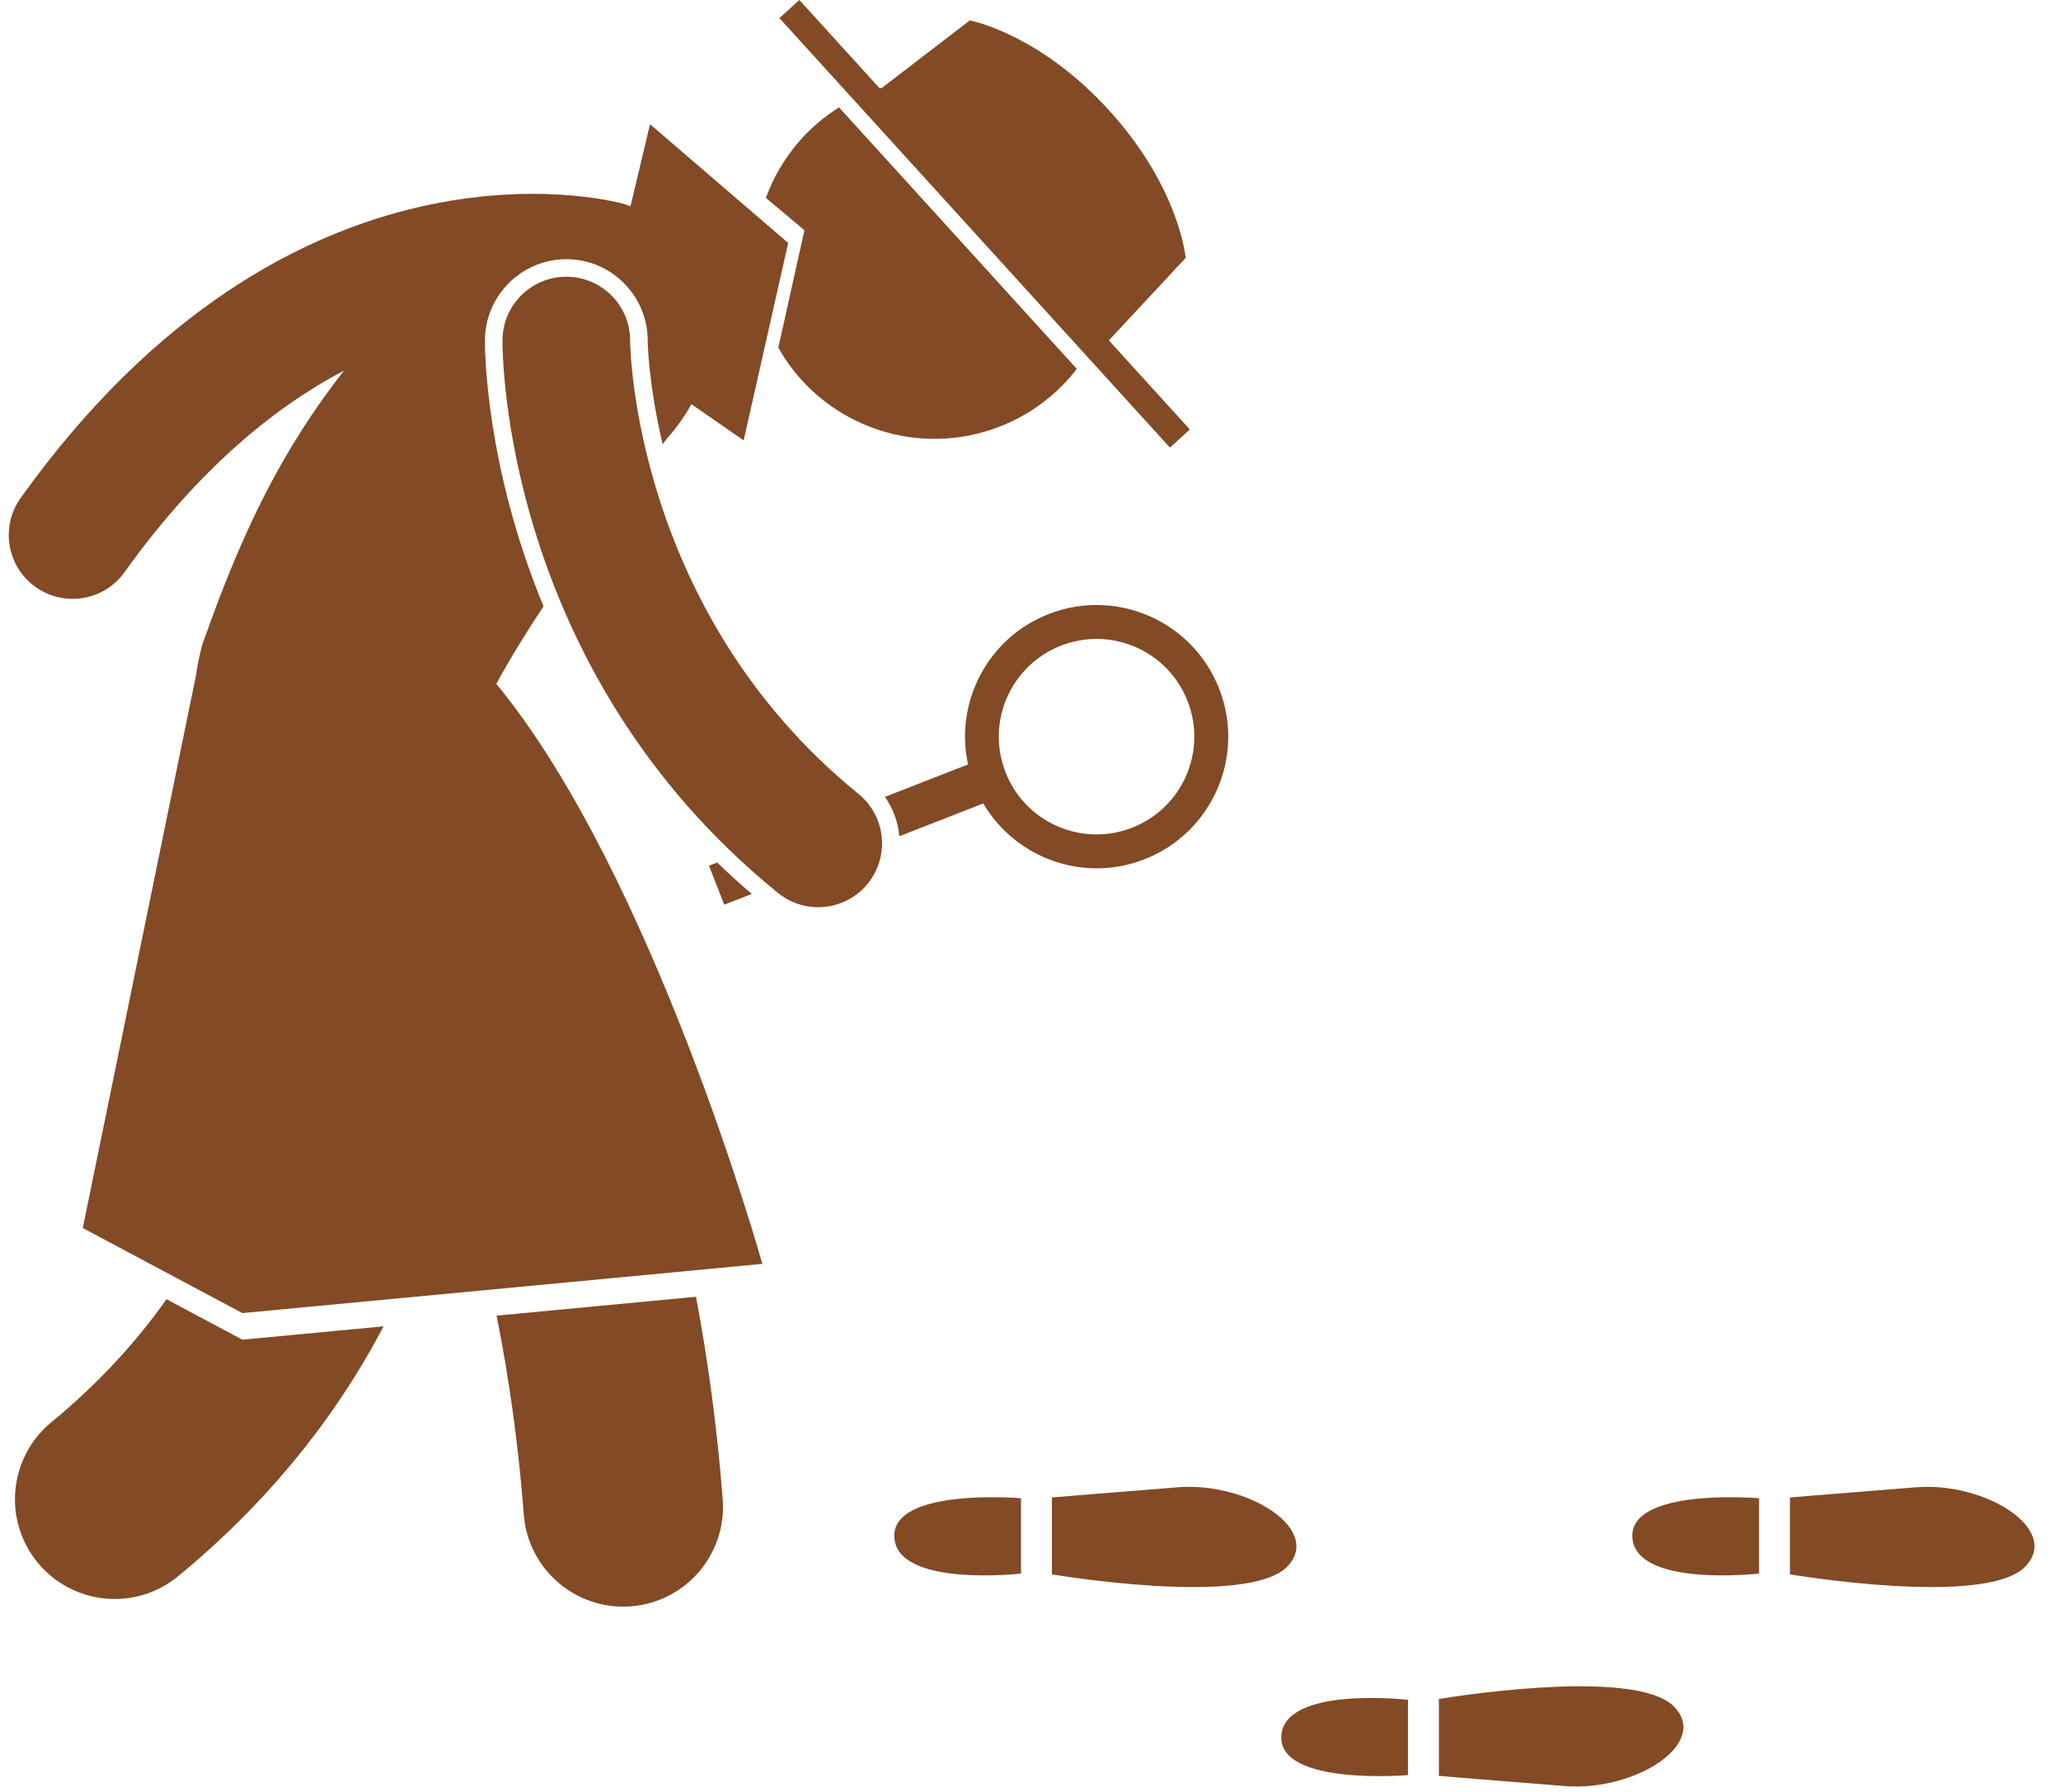 <?xml version="1.0" encoding="UTF-8" standalone="no"?><svg xmlns="http://www.w3.org/2000/svg" xmlns:xlink="http://www.w3.org/1999/xlink" fill="#824a25" height="224.6" preserveAspectRatio="xMidYMid meet" version="1" viewBox="-1.1 0.0 258.3 224.6" width="258.3" zoomAndPan="magnify"><g id="change1_1"><path d="M64.547,189.841c0.504,6.557,5.981,11.542,12.45,11.542c0.322,0,0.646-0.013,0.972-0.038 c6.883-0.529,12.034-6.538,11.505-13.422c-0.696-9.05-1.862-17.499-3.348-25.38l-24.99,2.365 C62.662,172.542,63.855,180.849,64.547,189.841z" fill="inherit"/><path d="M19.767,162.851c-3.764,5.33-8.496,10.535-14.433,15.42c-5.331,4.387-6.096,12.265-1.709,17.595 c4.386,5.331,12.264,6.098,17.595,1.71c10.936-8.999,19.57-19.548,25.751-31.327l-17.694,1.674L19.767,162.851z" fill="inherit"/><path d="M3.345,73.57c1.41,1.009,3.037,1.495,4.648,1.495c2.494,0,4.951-1.163,6.513-3.345 C23.794,58.74,33.37,51.002,42.012,46.449c-7.613,9.774-12.609,19.658-17.763,34.37c-0.367,1.377-0.628,2.677-0.802,3.914 l-14.171,69.19l0.615,0.328l19.385,10.338l64.211-6.076l0.956-0.09c0,0-13.652-48.8-33.343-72.709 c1.819-3.321,3.825-6.568,5.917-9.711c-7.329-17.733-7.35-32.385-7.341-33.401c0.047-5.577,4.622-10.114,10.198-10.114l0.116,0.001 c5.58,0.047,10.117,4.647,10.086,10.255c0,0.122,0.077,5.327,1.87,12.937c0.169-0.223,0.347-0.456,0.513-0.676 c1.195-1.326,2.226-2.796,3.101-4.341l6.542,4.54l1.644-7.292l3.936-17.459L80.798,15.937l-0.431-0.371l-2.45,10.297 c-0.312-0.129-0.63-0.247-0.964-0.338c-1.675-0.456-41.426-10.674-75.458,36.883C-1.077,66.001-0.248,70.998,3.345,73.57z" fill="inherit"/><path d="M96.445,43.583c2.166,3.837,5.476,7.081,9.738,9.155c9.773,4.755,21.297,1.794,27.671-6.498l-29.802-32.781 c-3.444,2.161-6.348,5.277-8.258,9.203c-0.343,0.706-0.646,1.421-0.91,2.142l4.834,4.056L96.445,43.583z" fill="inherit"/><path d="M145.521,56.1l2.497-2.27l-10.15-11.165l9.631-10.343c0,0-0.762-8.765-9.583-18.468 c-8.82-9.702-17.474-11.294-17.474-11.294l-10.979,8.429c-0.102,0.031-0.203,0.064-0.304,0.097L99.081,0l-2.497,2.27L145.521,56.1z" fill="inherit"/><path d="M87.757,108.507l1.911,4.89l3.447-1.348c-1.513-1.293-2.96-2.608-4.339-3.941L87.757,108.507z" fill="inherit"/><path d="M111.598,104.824l10.532-4.117c4.036,6.864,12.554,9.99,20.207,6.998c8.487-3.318,12.678-12.888,9.36-21.375 c-3.318-8.487-12.888-12.678-21.375-9.36c-7.653,2.992-11.792,11.066-10.103,18.847l-10.407,4.068 c0.979,1.401,1.597,3.031,1.778,4.778C111.595,104.718,111.593,104.771,111.598,104.824z M131.869,80.929 c6.301-2.463,13.406,0.648,15.869,6.949s-0.648,13.406-6.949,15.869s-13.406-0.648-15.869-6.949 C122.457,90.497,125.568,83.392,131.869,80.929z" fill="inherit"/><path d="M77.875,42.731c0.024-4.407-3.522-8.006-7.932-8.043c-0.023,0-0.046,0-0.069,0c-4.386,0-7.961,3.537-7.998,7.932 c-0.014,1.673,0.049,41.308,34.524,69.306c1.483,1.204,3.267,1.79,5.039,1.79c2.327,0,4.634-1.011,6.215-2.957 c2.786-3.43,2.263-8.468-1.167-11.253C78.222,76.552,77.876,43.227,77.875,42.731z" fill="inherit"/><path d="M110.985,192.714c0.375,6.294,15.875,4.524,15.875,4.524v-9.441C126.86,187.797,110.61,186.421,110.985,192.714z" fill="inherit"/><path d="M146.527,186.423c-8.75,0.688-15.792,1.276-15.792,1.276v9.637c0,0,24.542,4.17,29.5-0.983 C164.687,191.726,155.277,185.735,146.527,186.423z" fill="inherit"/><path d="M219.36,197.238v-9.441c0,0-16.25-1.377-15.875,4.917C203.86,199.008,219.36,197.238,219.36,197.238z" fill="inherit"/><path d="M239.027,186.423c-8.75,0.688-15.792,1.276-15.792,1.276v9.637c0,0,24.542,4.17,29.5-0.983 C257.187,191.726,247.777,185.735,239.027,186.423z" fill="inherit"/><path d="M175.36,222.501v-9.441c0,0-15.5-1.77-15.875,4.524S175.36,222.501,175.36,222.501z" fill="inherit"/><path d="M179.235,212.962v9.638c0,0,7.042,0.588,15.792,1.276c8.75,0.688,18.16-5.303,13.708-9.93 C203.777,208.792,179.235,212.962,179.235,212.962z" fill="inherit"/></g></svg>